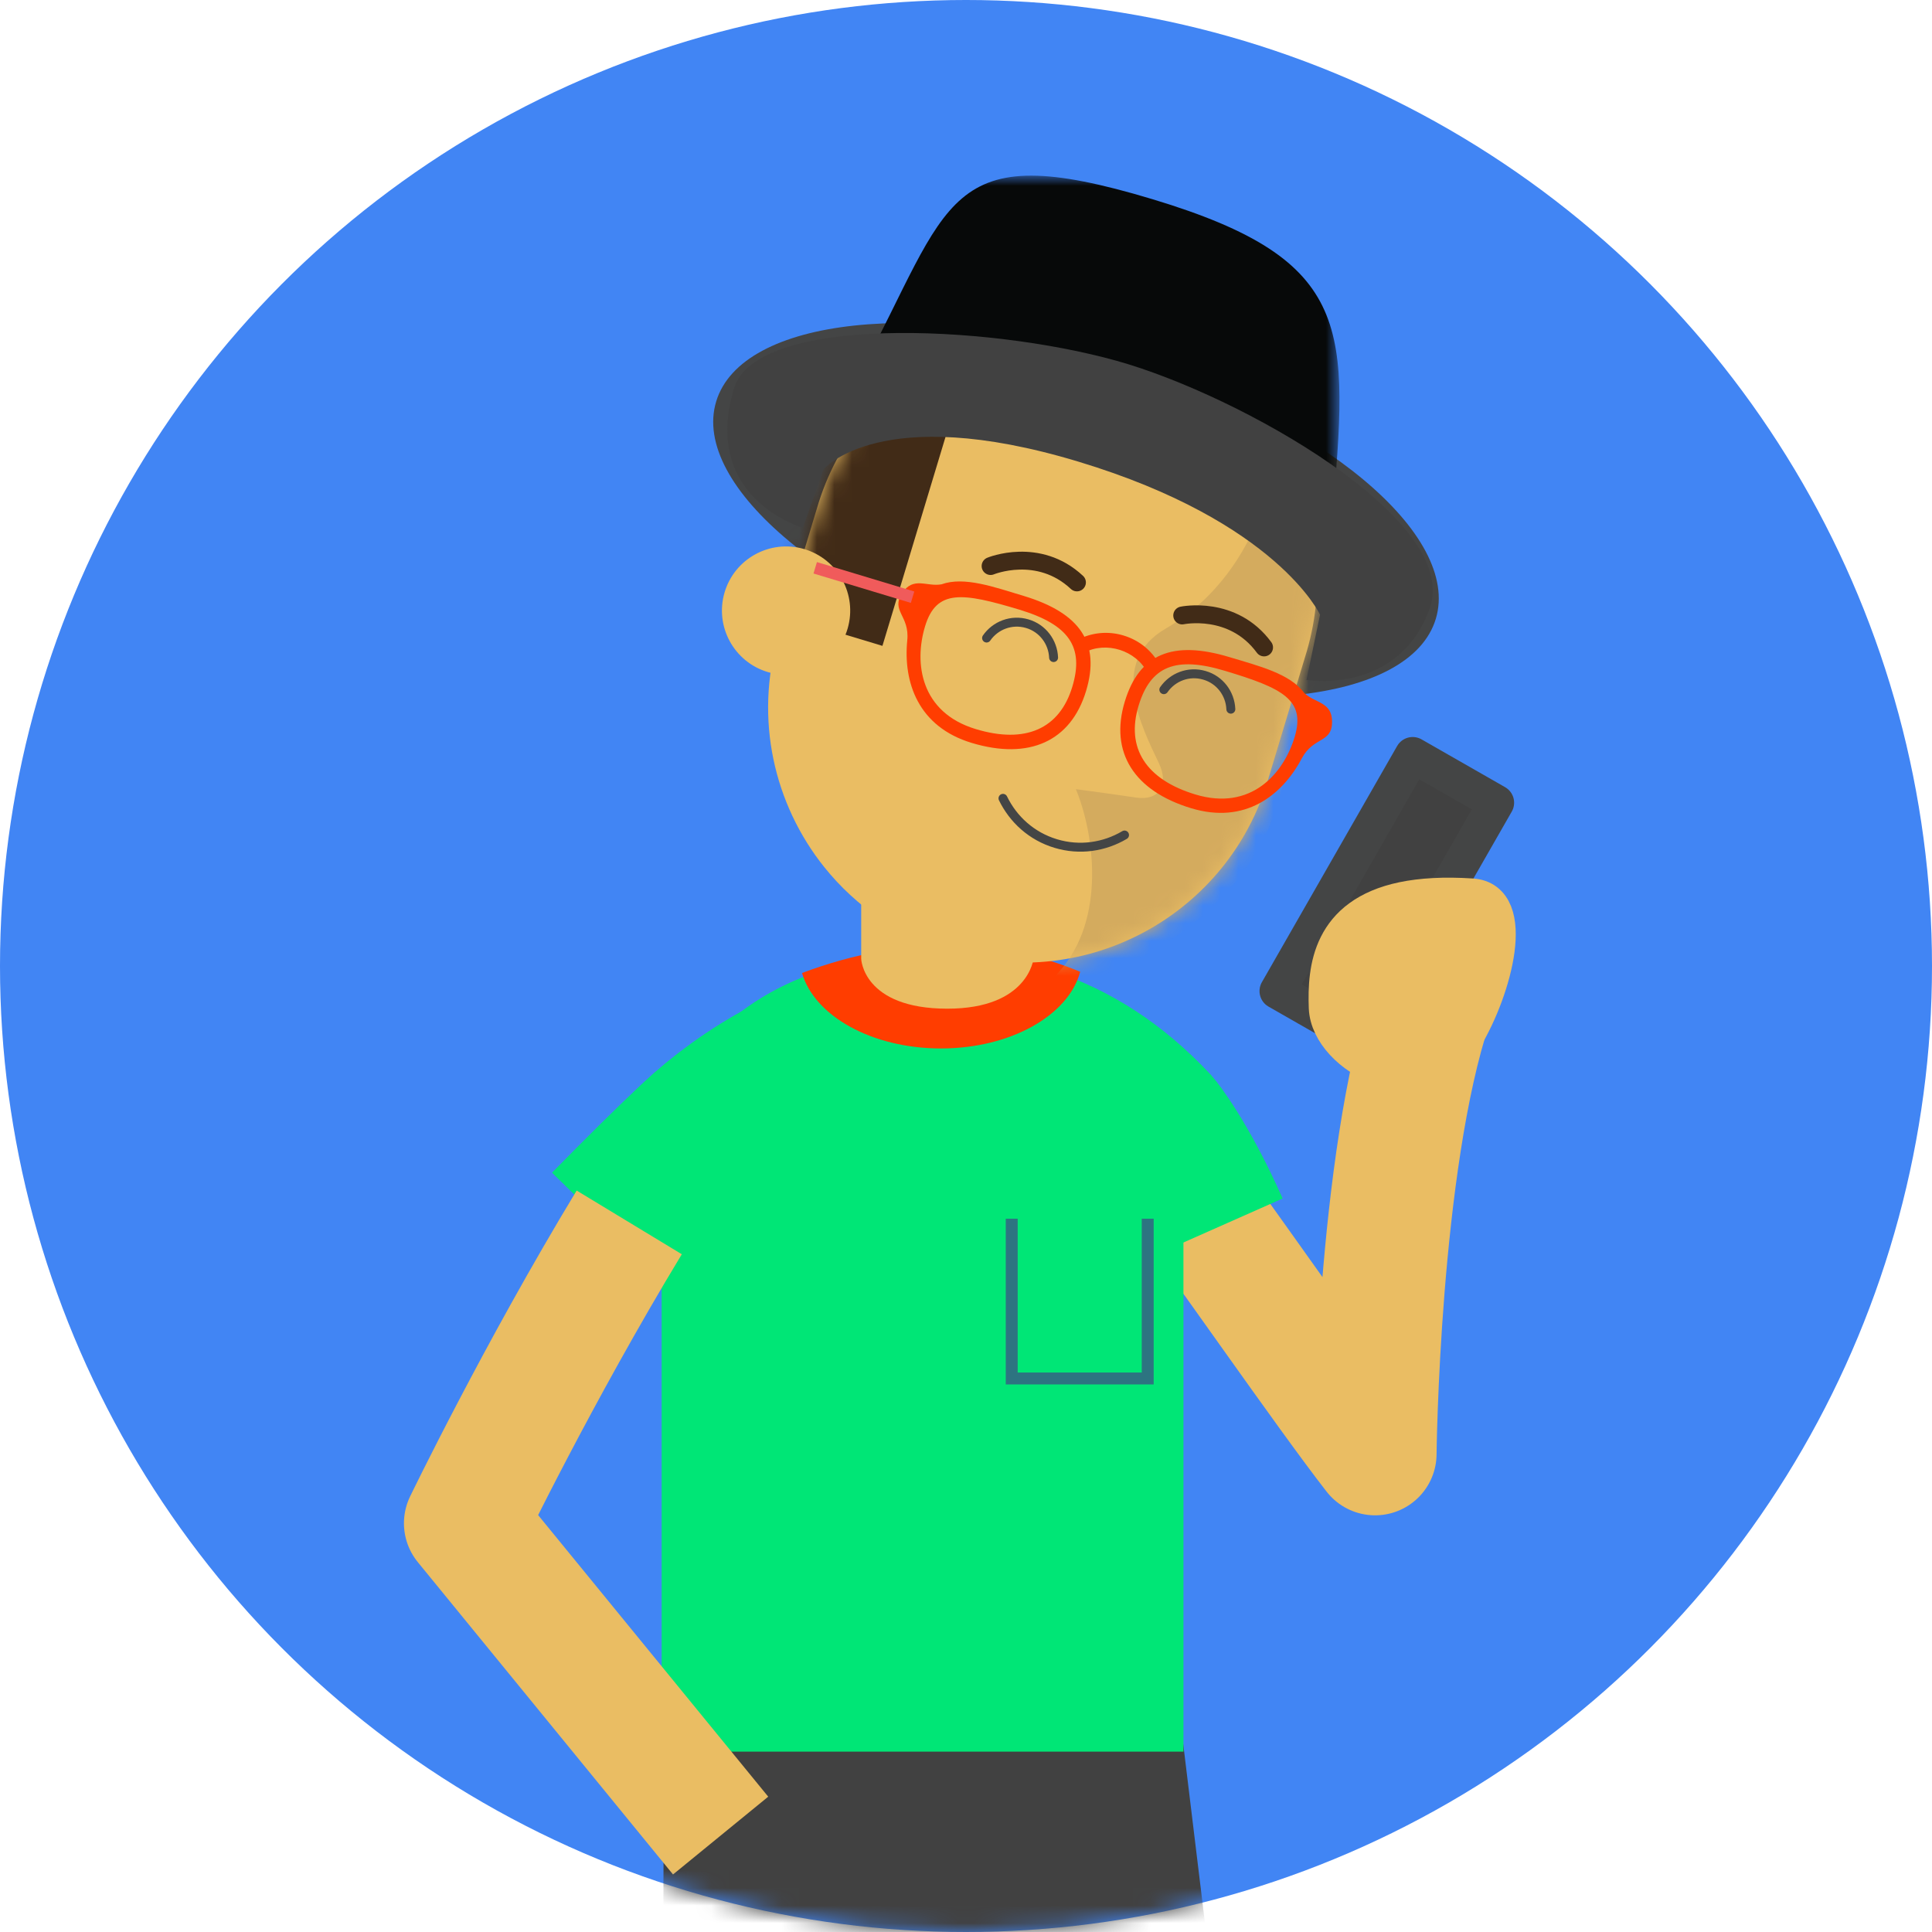 <?xml version="1.0" encoding="UTF-8"?>
<svg width="110px" height="110px" viewBox="0 0 110 110" version="1.1" xmlns="http://www.w3.org/2000/svg" xmlns:xlink="http://www.w3.org/1999/xlink">
    <!-- Generator: Sketch 53.1 (72631) - https://sketchapp.com -->
    <title>Group 79</title>
    <desc>Created with Sketch.</desc>
    <defs>
        <circle id="path-1" cx="55" cy="55" r="55"></circle>
        <polygon id="path-3" points="0 162 63.619 162 63.619 0.934 0 0.934"></polygon>
        <path d="M3.515,10.872 L1.317,18.149 C-0.059,22.873 1.074,27.731 3.93,31.303 L3.93,31.303 C5.731,33.552 8.22,35.288 11.201,36.156 L11.201,36.156 C18.902,38.403 26.968,33.977 29.21,26.275 L29.21,26.275 L31.409,18.997 C33.65,11.296 29.228,3.235 21.522,0.988 L21.522,0.988 C20.167,0.592 18.798,0.403 17.454,0.403 L17.454,0.403 C11.159,0.403 5.363,4.529 3.515,10.872 L3.515,10.872 Z" id="path-5"></path>
        <path d="M3.515,10.872 L1.317,18.149 C-0.059,22.873 1.074,27.731 3.93,31.303 L3.93,31.303 C5.731,33.552 8.22,35.293 11.201,36.156 L11.201,36.156 C18.906,38.403 26.968,33.977 29.21,26.275 L29.21,26.275 L31.409,19 C33.654,11.296 29.228,3.235 21.522,0.993 L21.522,0.993 C20.165,0.596 18.794,0.407 17.448,0.407 L17.448,0.407 C11.156,0.407 5.362,4.532 3.515,10.872" id="path-7"></path>
        <polygon id="path-9" points="0.901 0.934 28.264 0.934 28.264 20.462 0.901 20.462"></polygon>
    </defs>
    <g id="VD-Desktop-2/11/19" stroke="none" stroke-width="1" fill="none" fill-rule="evenodd">
        <g id="Gsuite_Referral_program-details_sm" transform="translate(-16, -2843)">
            <g id="Group-79" transform="translate(16, 2843)">
                <mask id="mask-2" fill="white">
                    <use xlink:href="#path-1"></use>
                </mask>
                <use id="Mask" fill="#4185F4" xlink:href="#path-1"></use>
                <g id="Group-69" mask="url(#mask-2)">
                    <g transform="translate(23, 9)">
                        <polygon id="Fill-1" fill="#414141" points="54.489 50.149 49.73 47.428 57.431 33.981 62.189 36.703"></polygon>
                        <g id="Group-28" stroke-width="1" fill="none" transform="translate(0, 0.066)">
                            <polygon id="Stroke-2" stroke="#444545" stroke-width="2.037" stroke-linecap="round" stroke-linejoin="round" points="54.489 50.083 49.73 47.362 57.431 33.915 62.189 36.637"></polygon>
                            <mask id="mask-4" fill="white">
                                <use xlink:href="#path-3"></use>
                            </mask>
                            <g id="Clip-14"></g>
                            <path d="M21.805,89.659 L21.578,151.594" id="Stroke-16" stroke="#414141" stroke-width="9" mask="url(#mask-4)"></path>
                            <path d="M21.805,89.659 L21.578,151.594" id="Stroke-17" stroke="#414141" stroke-width="14" mask="url(#mask-4)"></path>
                            <path d="M37.247,89.659 L44.785,151.74" id="Stroke-18" stroke="#414141" stroke-width="9" mask="url(#mask-4)"></path>
                            <path d="M37.247,89.659 L44.785,151.74" id="Stroke-19" stroke="#414141" stroke-width="14" mask="url(#mask-4)"></path>
                            <path d="M28.741,103.378 C28.741,100.727 31.619,100.532 31.928,103.279 C32.279,106.445 37.861,103.106 37.861,103.106 L35.417,90.247 L24.771,89.722 L24.072,103.979 L28.741,103.378 Z" id="Fill-20" fill="#414141" mask="url(#mask-4)"></path>
                            <path d="M58.48,48.112 C55.459,57.175 55.292,73.71 55.292,73.71 C52.605,70.267 46.227,61.036 43.899,57.976" id="Stroke-21" stroke="#EABD63" stroke-width="7" stroke-linejoin="round" mask="url(#mask-4)"></path>
                            <path d="M44.38,90.665 L14.672,90.665 L14.672,57.511 C14.672,41.644 44.38,40.637 44.38,57.511 L44.38,90.665 Z" id="Fill-22" fill="#00E676" mask="url(#mask-4)"></path>
                            <path d="M45.914,60.996 C44.185,57.096 42.709,55.264 42.619,55.166 C33.739,45.683 22.378,50.529 16.623,55.932 C15.182,57.285 13.442,59.017 11.643,60.852" id="Stroke-23" stroke="#00E676" stroke-width="9" stroke-linejoin="round" mask="url(#mask-4)"></path>
                            <path d="M30.575,50.629 C34.545,50.629 37.838,48.742 38.502,46.262 C36.307,45.357 33.994,44.832 31.591,44.754 C28.672,44.658 25.621,45.221 22.664,46.333 C23.372,48.779 26.643,50.629 30.575,50.629" id="Fill-24" fill="#FF3D00" mask="url(#mask-4)"></path>
                            <path d="M17.776,13.795 C16.329,18.587 24.326,25.242 35.64,28.659 C46.956,32.075 57.301,30.961 58.749,26.168 C60.196,21.377 52.199,14.724 40.881,11.306 C29.568,7.889 19.221,9.002 17.776,13.795" id="Fill-25" fill="#444545" mask="url(#mask-4)"></path>
                            <path d="M30.939,48.364 C35.559,48.364 35.845,45.511 35.845,45.511 L35.845,29.102 C35.845,25.77 33.649,23.067 30.939,23.067 C28.231,23.067 26.033,25.77 26.033,29.102 L26.033,45.511 C26.025,45.505 26.118,48.364 30.939,48.364" id="Fill-26" fill="#EABD63" mask="url(#mask-4)"></path>
                            <path d="M21.318,27.148 C19.94,31.873 21.072,36.733 23.929,40.302 C25.732,42.552 28.22,44.29 31.201,45.158 C38.904,47.402 46.966,42.977 49.212,35.275 L51.408,27.998 C53.651,20.297 49.227,12.234 41.524,9.99 C33.818,7.746 25.757,12.17 23.514,19.874 L21.318,27.148 Z" id="Fill-27" fill="#EABD63" mask="url(#mask-4)"></path>
                        </g>
                        <g id="Group-31" stroke-width="1" fill="none" transform="translate(20, 9.066)">
                            <mask id="mask-6" fill="white">
                                <use xlink:href="#path-5"></use>
                            </mask>
                            <g id="Clip-30"></g>
                            <polygon id="Fill-29" fill="#412B17" mask="url(#mask-6)" points="11.463 4.727 7.242 18.707 -2.721 15.699 1.648 1.236"></polygon>
                        </g>
                        <g id="Group-34" stroke-width="1" fill="none" transform="translate(20, 9.066)">
                            <mask id="mask-8" fill="white">
                                <use xlink:href="#path-7"></use>
                            </mask>
                            <g id="Clip-33"></g>
                            <path d="M29.717,7.117 C29.717,7.117 29.338,14.258 23.356,17.732 C20.094,19.628 21.999,23.311 22.989,25.402 C23.571,26.631 22.994,27.538 21.69,27.345 C19.78,27.064 18.255,26.866 18.255,26.866 C19.272,29.3 20.029,34.263 17.275,37.286 C15.267,39.492 27.147,36.236 29.648,27.962 C32.509,18.482 35.852,10.9 29.717,7.117" id="Fill-32" fill="#D4AB5E" mask="url(#mask-8)"></path>
                        </g>
                        <g id="Group-68" stroke-width="1" fill="none" transform="translate(3, 0.066)">
                            <path d="M40.264,30.201 C40.764,29.48 41.682,29.12 42.573,29.383 C43.462,29.639 44.043,30.436 44.079,31.312" id="Stroke-35" stroke="#444545" stroke-width="0.509" stroke-linecap="round" stroke-linejoin="round"></path>
                            <path d="M30.172,27.261 C30.672,26.539 31.59,26.183 32.48,26.442 C33.37,26.699 33.951,27.495 33.987,28.373" id="Stroke-37" stroke="#444545" stroke-width="0.509" stroke-linecap="round" stroke-linejoin="round"></path>
                            <path d="M38.026,38.477 C36.883,39.153 35.481,39.376 34.108,38.961 C32.732,38.547 31.688,37.585 31.106,36.388" id="Stroke-39" stroke="#444545" stroke-width="0.509" stroke-linecap="round" stroke-linejoin="round"></path>
                            <path d="M35.317,24.094 C33.116,22.035 30.4,23.162 30.4,23.162" id="Stroke-41" stroke="#412B17" stroke-width="1.018" stroke-linecap="round" stroke-linejoin="round"></path>
                            <path d="M45.971,27.796 C44.188,25.368 41.31,25.976 41.31,25.976" id="Stroke-43" stroke="#412B17" stroke-width="1.018" stroke-linecap="round" stroke-linejoin="round"></path>
                            <path d="M15.25,24.678 C14.687,26.613 15.801,28.641 17.737,29.204 C19.672,29.768 21.698,28.654 22.261,26.72 C22.824,24.783 21.711,22.756 19.778,22.193 C17.843,21.628 15.814,22.741 15.25,24.678" id="Fill-45" fill="#EABD63"></path>
                            <g id="Group-49" transform="translate(22, 0)">
                                <mask id="mask-10" fill="white">
                                    <use xlink:href="#path-9"></use>
                                </mask>
                                <g id="Clip-48"></g>
                                <path d="M27.846,20.448 C28.776,9.624 29.16,5.761 17.642,2.283 C5.691,-1.325 6.196,2.401 0.901,12.309 C0.901,12.309 27.812,20.855 27.846,20.448" id="Fill-47" fill="#070909" mask="url(#mask-10)"></path>
                            </g>
                            <path d="M48.386,29.644 L49.158,25.934 C49.158,25.934 46.723,20.639 35.396,17.217 C24.068,13.795 20.887,17.658 20.887,17.658 L19.706,20.982 C19.706,20.982 13.895,19.321 15.79,13.049 C17.051,8.873 30.047,9.379 37.567,11.474 C44.619,13.44 57.179,20.554 55.411,25.541 C53.641,30.532 48.386,29.644 48.386,29.644" id="Fill-50" fill="#414141"></path>
                            <path d="M39.333,29.233 L40.063,28.855 C39.627,28.01 38.887,27.394 37.971,27.117 C37.089,26.85 36.153,26.939 35.335,27.372 L35.72,28.095 C36.986,27.425 38.678,27.96 39.333,29.233" id="Fill-52" fill="#FF3D00"></path>
                            <path d="M38.824,31.122 C39.508,28.855 40.938,28.279 43.76,29.133 C47.002,30.111 48.355,30.764 47.712,32.894 C47.075,35.001 45.215,37.121 42.063,36.169 C39.248,35.318 38.096,33.526 38.824,31.122 M38.039,30.884 C37.172,33.753 38.553,35.965 41.827,36.953 C44.874,37.873 46.986,36.244 48.114,34.121 C48.782,32.86 49.837,33.257 49.843,32.041 C49.847,30.878 48.873,30.982 48.255,30.385 C47.444,29.289 45.681,28.854 43.999,28.347 C40.754,27.367 38.858,28.173 38.039,30.884" id="Fill-54" fill="#FF3D00"></path>
                            <path d="M29.559,32.446 C26.409,31.496 26.033,28.699 26.669,26.594 C27.314,24.461 28.801,24.669 32.041,25.646 C34.865,26.5 35.737,27.77 35.053,30.036 C34.326,32.441 32.376,33.297 29.559,32.446 M32.278,24.861 C30.597,24.355 28.889,23.74 27.607,24.202 C26.761,24.359 26.005,23.731 25.367,24.702 C24.699,25.718 25.799,25.973 25.656,27.392 C25.42,29.786 26.276,32.311 29.323,33.232 C32.598,34.22 34.971,33.14 35.837,30.273 C36.656,27.562 35.525,25.842 32.278,24.861" id="Fill-56" fill="#FF3D00"></path>
                            <path d="M25.958,24.936 L20.415,23.262" id="Stroke-58" stroke="#F05B5B" stroke-width="0.679"></path>
                            <polyline id="Stroke-60" stroke="#2D7481" stroke-width="0.679" points="31.603 60.322 31.603 69.419 39.346 69.419 39.346 60.322"></polyline>
                            <path d="M9.826,60.532 C4.631,69.108 0.499,77.662 0.499,77.662 L15.029,95.444" id="Stroke-62" stroke="#EABD63" stroke-width="7" stroke-linejoin="round"></path>
                            <path d="M57.803,41.968 C56.212,41.864 54.925,41.945 53.879,42.162 C49.719,43.033 49.452,46.088 49.535,48.309 C49.641,51.088 55.011,53.998 57.41,50.014 C59.074,47.251 60.438,42.141 57.803,41.968" id="Fill-64" fill="#EABD63"></path>
                            <path d="M57.803,41.968 C56.212,41.864 54.925,41.945 53.879,42.162 C49.719,43.033 49.452,46.088 49.535,48.309 C49.641,51.088 55.011,53.998 57.41,50.014 C59.074,47.251 60.438,42.141 57.803,41.968 Z" id="Stroke-66" stroke="#EABD63" stroke-width="2.037" stroke-linecap="round" stroke-linejoin="round"></path>
                        </g>
                    </g>
                </g>
            </g>
        </g>
    </g>
</svg>